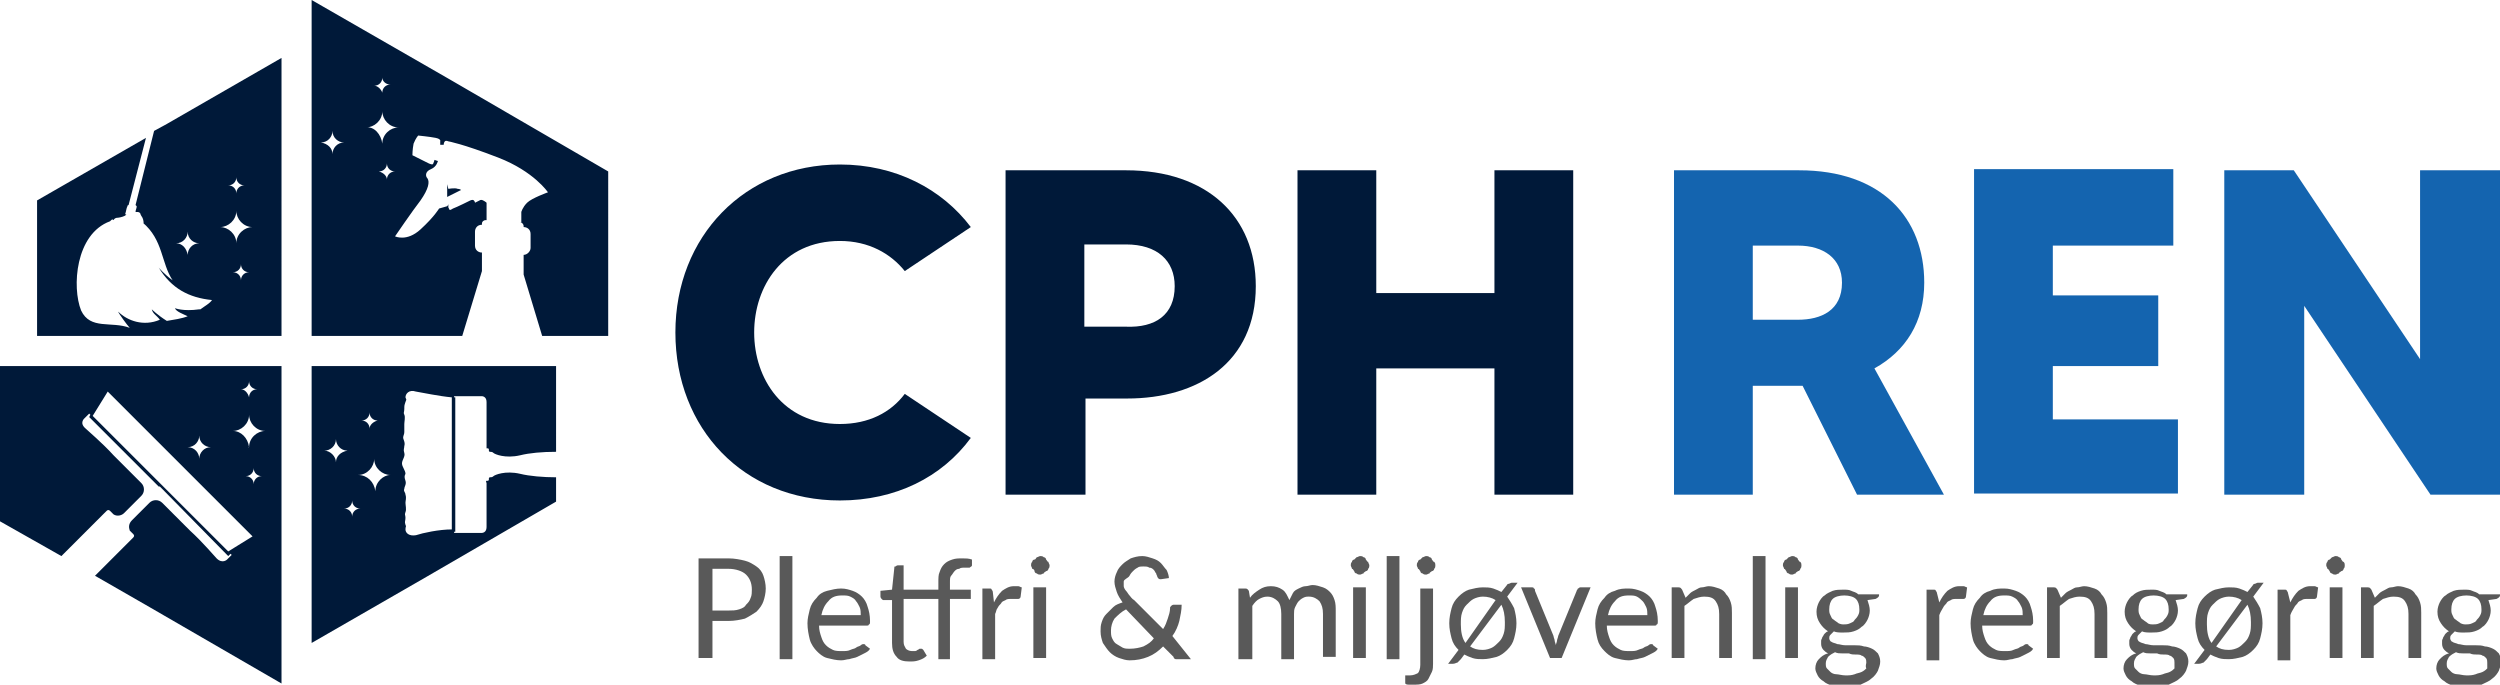<?xml version="1.0" encoding="utf-8"?>
<!-- Generator: Adobe Illustrator 27.0.0, SVG Export Plug-In . SVG Version: 6.00 Build 0)  -->
<svg version="1.1" id="Layer_1" xmlns="http://www.w3.org/2000/svg" xmlns:xlink="http://www.w3.org/1999/xlink" x="0px" y="0px"
	 viewBox="0 0 215.8 59.1" style="enable-background:new 0 0 215.8 59.1;" xml:space="preserve">
<style type="text/css">
	.st0{fill:#1464AF;}
	.st1{fill:#001939;}
	.st2{fill:#595959;}
	.st3{fill-rule:evenodd;clip-rule:evenodd;fill:#001939;}
</style>
<g>
	<path class="st0" d="M160.3,42.7l-4.7-9.4c-0.1,0-0.2,0-0.4,0h-3.9v9.4h-6.8v-28h10.8c7.1,0,10.8,4.1,10.8,9.7
		c0,3.4-1.6,5.9-4.3,7.4l6,10.9H160.3z M151.3,27.6h3.9c2,0,3.8-0.8,3.8-3.2c0-2.1-1.6-3.2-3.8-3.2h-3.9V27.6z"/>
	<path class="st0" d="M188,36.2v6.4h-17.6v-28h17.2v6.6h-10.4v4.3h9.1v6.1h-9.1v4.6H188z"/>
	<path class="st0" d="M215.8,14.7v28h-6l-10.9-16.3v16.3H192v-28h6L208.9,31V14.7H215.8z"/>
</g>
<g>
	<g>
		<path class="st1" d="M78.1,34l5.7,3.8c-2.5,3.4-6.5,5.4-11.3,5.4c-8.3,0-14.2-6.2-14.2-14.5s6-14.5,14.2-14.5
			c4.8,0,8.8,2.1,11.3,5.4l-5.7,3.8c-1.2-1.5-3.1-2.6-5.6-2.6c-4.9,0-7.4,3.9-7.4,7.9s2.5,7.9,7.4,7.9C75,36.6,76.9,35.6,78.1,34z"
			/>
	</g>
	<g>
		<path class="st1" d="M108.4,24.7c0,6.6-5,9.7-11.1,9.7h-3.6v8.3h-6.9v-28h10.4C104.2,14.7,108.4,18.7,108.4,24.7z M101.4,24.7
			c0-2.2-1.5-3.6-4.2-3.6h-3.6v7.1h3.6C99.7,28.3,101.4,27.2,101.4,24.7z"/>
	</g>
	<g>
		<path class="st1" d="M135.8,14.7v28H129V31.8h-10.2v10.9H112v-28h6.8v10.6H129V14.7H135.8z"/>
	</g>
</g>
<g>
	<path class="st2" d="M62.9,48.2c0.5,0,1,0.1,1.4,0.2c0.4,0.1,0.7,0.3,1,0.5c0.3,0.2,0.5,0.5,0.6,0.8c0.1,0.3,0.2,0.7,0.2,1.1
		c0,0.4-0.1,0.8-0.2,1.1c-0.1,0.3-0.3,0.6-0.6,0.9c-0.3,0.2-0.6,0.4-1,0.6c-0.4,0.1-0.9,0.2-1.4,0.2h-1.4v3.2h-1.2v-8.6H62.9z
		 M62.9,52.7c0.3,0,0.6,0,0.9-0.1c0.3-0.1,0.5-0.2,0.6-0.4c0.2-0.2,0.3-0.3,0.4-0.6c0.1-0.2,0.1-0.5,0.1-0.7c0-0.6-0.2-1-0.5-1.3
		s-0.9-0.5-1.5-0.5h-1.4v3.6H62.9z"/>
	<path class="st2" d="M68.4,48v8.9h-1.1V48H68.4z"/>
	<path class="st2" d="M75.1,56c-0.1,0.2-0.3,0.3-0.5,0.4c-0.2,0.1-0.4,0.2-0.6,0.3c-0.2,0.1-0.4,0.1-0.7,0.2c-0.2,0-0.4,0.1-0.7,0.1
		c-0.4,0-0.8-0.1-1.2-0.2c-0.4-0.1-0.7-0.4-0.9-0.6s-0.5-0.6-0.6-1c-0.1-0.4-0.2-0.9-0.2-1.4c0-0.4,0.1-0.8,0.2-1.2
		c0.1-0.4,0.3-0.7,0.6-1c0.2-0.3,0.5-0.5,0.9-0.6s0.8-0.2,1.2-0.2c0.4,0,0.7,0.1,1,0.2c0.3,0.1,0.6,0.3,0.8,0.5
		c0.2,0.2,0.4,0.5,0.5,0.9c0.1,0.3,0.2,0.7,0.2,1.2c0,0.2,0,0.3-0.1,0.3c0,0.1-0.1,0.1-0.2,0.1h-4.1c0,0.4,0.1,0.7,0.2,1
		c0.1,0.3,0.2,0.5,0.4,0.7c0.2,0.2,0.4,0.3,0.6,0.4c0.2,0.1,0.5,0.1,0.8,0.1c0.3,0,0.5,0,0.7-0.1c0.2-0.1,0.4-0.1,0.5-0.2
		c0.1-0.1,0.3-0.1,0.4-0.2c0.1-0.1,0.2-0.1,0.2-0.1c0.1,0,0.2,0,0.2,0.1L75.1,56z M74.3,53.1c0-0.2,0-0.5-0.1-0.7
		c-0.1-0.2-0.2-0.4-0.3-0.5c-0.1-0.2-0.3-0.3-0.5-0.4c-0.2-0.1-0.4-0.1-0.7-0.1c-0.5,0-0.9,0.1-1.2,0.5c-0.3,0.3-0.5,0.7-0.6,1.2
		H74.3z"/>
	<path class="st2" d="M81,56.9v-5.2h-3v3.7c0,0.3,0.1,0.4,0.2,0.6c0.1,0.1,0.3,0.2,0.5,0.2c0.1,0,0.2,0,0.3,0c0.1,0,0.2-0.1,0.2-0.1
		c0.1,0,0.1-0.1,0.2-0.1c0,0,0.1,0,0.1,0c0.1,0,0.1,0,0.2,0.1l0.3,0.5c-0.2,0.2-0.4,0.3-0.7,0.4c-0.3,0.1-0.5,0.1-0.8,0.1
		c-0.5,0-0.9-0.1-1.1-0.4c-0.3-0.3-0.4-0.7-0.4-1.2v-3.7h-0.7c-0.1,0-0.1,0-0.2-0.1c0,0-0.1-0.1-0.1-0.2V51l1-0.1l0.2-1.9
		c0-0.1,0-0.1,0.1-0.1c0,0,0.1-0.1,0.2-0.1h0.5v2.1h3v-0.6c0-0.4,0-0.7,0.1-0.9c0.1-0.3,0.2-0.5,0.4-0.7c0.2-0.2,0.4-0.3,0.7-0.4
		c0.3-0.1,0.5-0.1,0.9-0.1c0.3,0,0.5,0,0.8,0.1l0,0.5c0,0.1-0.1,0.1-0.2,0.2c-0.1,0-0.2,0-0.4,0c-0.2,0-0.4,0-0.5,0.1
		c-0.2,0-0.3,0.1-0.4,0.2c-0.1,0.1-0.2,0.3-0.3,0.4S82,50,82,50.3v0.6h1.8v0.8H82v5.2H81z"/>
	<path class="st2" d="M85.8,52c0.2-0.4,0.4-0.7,0.7-1c0.3-0.2,0.6-0.4,1-0.4c0.1,0,0.3,0,0.4,0c0.1,0,0.2,0.1,0.3,0.1l-0.1,0.8
		c0,0.1-0.1,0.2-0.2,0.2c-0.1,0-0.1,0-0.2,0c-0.1,0-0.2,0-0.4,0c-0.2,0-0.4,0-0.5,0.1c-0.2,0.1-0.3,0.1-0.4,0.3
		c-0.1,0.1-0.2,0.2-0.3,0.4C86,52.6,86,52.8,85.9,53v3.9h-1.1v-6.1h0.6c0.1,0,0.2,0,0.2,0.1c0,0,0.1,0.1,0.1,0.2L85.8,52z"/>
	<path class="st2" d="M90.6,48.8c0,0.1,0,0.2-0.1,0.3c0,0.1-0.1,0.2-0.2,0.2c-0.1,0.1-0.2,0.1-0.2,0.2c-0.1,0-0.2,0.1-0.3,0.1
		c-0.1,0-0.2,0-0.3-0.1c-0.1,0-0.2-0.1-0.2-0.2s-0.1-0.2-0.2-0.2c0-0.1-0.1-0.2-0.1-0.3c0-0.1,0-0.2,0.1-0.3c0-0.1,0.1-0.2,0.2-0.2
		s0.1-0.1,0.2-0.2c0.1,0,0.2-0.1,0.3-0.1c0.1,0,0.2,0,0.3,0.1c0.1,0,0.2,0.1,0.2,0.2c0.1,0.1,0.1,0.2,0.2,0.2
		C90.5,48.6,90.6,48.7,90.6,48.8z M90.3,50.7v6.1h-1.1v-6.1H90.3z"/>
	<path class="st2" d="M102.8,56.9h-1c-0.1,0-0.2,0-0.3,0c-0.1,0-0.2-0.1-0.2-0.2l-0.9-0.9c-0.4,0.4-0.8,0.7-1.3,0.9
		c-0.5,0.2-1,0.3-1.6,0.3c-0.3,0-0.6-0.1-0.9-0.2c-0.3-0.1-0.6-0.3-0.8-0.5c-0.2-0.2-0.4-0.5-0.6-0.8c-0.1-0.3-0.2-0.6-0.2-1
		c0-0.3,0-0.5,0.1-0.8c0.1-0.3,0.2-0.5,0.4-0.7c0.2-0.2,0.4-0.4,0.6-0.6c0.2-0.2,0.5-0.3,0.8-0.4c-0.2-0.3-0.4-0.6-0.5-0.9
		c-0.1-0.3-0.2-0.6-0.2-0.9c0-0.3,0.1-0.6,0.2-0.8c0.1-0.3,0.3-0.5,0.5-0.7c0.2-0.2,0.4-0.3,0.7-0.5c0.3-0.1,0.6-0.2,1-0.2
		c0.3,0,0.6,0.1,0.9,0.2c0.3,0.1,0.5,0.2,0.7,0.4c0.2,0.2,0.3,0.4,0.5,0.6c0.1,0.2,0.2,0.5,0.2,0.7l-0.7,0.1c-0.1,0-0.2,0-0.3-0.2
		c0-0.1-0.1-0.2-0.1-0.3c-0.1-0.1-0.1-0.2-0.2-0.3c-0.1-0.1-0.2-0.2-0.4-0.2c-0.1-0.1-0.3-0.1-0.5-0.1c-0.2,0-0.4,0-0.5,0.1
		c-0.2,0.1-0.3,0.2-0.4,0.3c-0.1,0.1-0.2,0.2-0.3,0.4S97,50,97,50.2c0,0.1,0,0.3,0,0.4c0,0.1,0.1,0.3,0.2,0.4
		c0.1,0.1,0.2,0.3,0.3,0.4c0.1,0.1,0.2,0.3,0.4,0.4l2.5,2.5c0.2-0.3,0.3-0.6,0.4-0.9c0.1-0.3,0.2-0.6,0.2-0.9c0-0.1,0-0.1,0.1-0.2
		c0,0,0.1-0.1,0.2-0.1h0.7c0,0.5-0.1,0.9-0.2,1.4c-0.1,0.4-0.3,0.9-0.6,1.3L102.8,56.9z M97.2,52.6c-0.4,0.2-0.7,0.5-1,0.8
		c-0.2,0.3-0.3,0.7-0.3,1c0,0.3,0,0.5,0.1,0.7c0.1,0.2,0.2,0.4,0.4,0.5c0.2,0.1,0.3,0.2,0.5,0.3c0.2,0.1,0.4,0.1,0.6,0.1
		c0.5,0,0.9-0.1,1.2-0.2c0.4-0.2,0.7-0.4,0.9-0.7L97.2,52.6z"/>
	<path class="st2" d="M106.9,56.9v-6.1h0.6c0.2,0,0.2,0.1,0.3,0.2l0.1,0.6c0.2-0.3,0.5-0.5,0.8-0.7c0.3-0.2,0.6-0.3,1-0.3
		c0.4,0,0.7,0.1,1,0.3c0.3,0.2,0.4,0.5,0.6,0.9c0.1-0.2,0.2-0.4,0.3-0.6c0.1-0.2,0.3-0.3,0.5-0.4c0.2-0.1,0.4-0.2,0.6-0.2
		c0.2,0,0.4-0.1,0.6-0.1c0.3,0,0.6,0.1,0.9,0.2c0.3,0.1,0.5,0.3,0.6,0.4c0.2,0.2,0.3,0.4,0.4,0.7c0.1,0.3,0.1,0.6,0.1,1v3.9h-1.1V53
		c0-0.5-0.1-0.8-0.3-1.1c-0.2-0.2-0.5-0.4-0.9-0.4c-0.2,0-0.3,0-0.5,0.1c-0.2,0.1-0.3,0.2-0.4,0.3c-0.1,0.1-0.2,0.3-0.3,0.5
		c-0.1,0.2-0.1,0.4-0.1,0.6v3.9h-1.1V53c0-0.5-0.1-0.9-0.3-1.1c-0.2-0.2-0.5-0.4-0.9-0.4c-0.3,0-0.5,0.1-0.7,0.2
		c-0.2,0.1-0.4,0.3-0.6,0.6v4.6H106.9z"/>
	<path class="st2" d="M118.2,48.8c0,0.1,0,0.2-0.1,0.3c0,0.1-0.1,0.2-0.2,0.2c-0.1,0.1-0.2,0.1-0.2,0.2c-0.1,0-0.2,0.1-0.3,0.1
		c-0.1,0-0.2,0-0.3-0.1c-0.1,0-0.2-0.1-0.2-0.2c-0.1-0.1-0.1-0.2-0.2-0.2c0-0.1-0.1-0.2-0.1-0.3c0-0.1,0-0.2,0.1-0.3
		c0-0.1,0.1-0.2,0.2-0.2c0.1-0.1,0.1-0.1,0.2-0.2c0.1,0,0.2-0.1,0.3-0.1c0.1,0,0.2,0,0.3,0.1c0.1,0,0.2,0.1,0.2,0.2
		c0.1,0.1,0.1,0.2,0.2,0.2C118.1,48.6,118.2,48.7,118.2,48.8z M117.9,50.7v6.1h-1.1v-6.1H117.9z"/>
	<path class="st2" d="M120.8,48v8.9h-1.1V48H120.8z"/>
	<path class="st2" d="M123.7,50.7v6.6c0,0.2,0,0.5-0.1,0.7c-0.1,0.2-0.2,0.4-0.3,0.6c-0.1,0.2-0.3,0.3-0.5,0.4s-0.5,0.1-0.8,0.1
		c-0.1,0-0.2,0-0.4,0c-0.1,0-0.2,0-0.3-0.1l0-0.6c0,0,0-0.1,0-0.1c0,0,0,0,0.1,0c0,0,0.1,0,0.1,0c0,0,0.1,0,0.2,0
		c0.3,0,0.5-0.1,0.7-0.2c0.1-0.1,0.2-0.4,0.2-0.7v-6.6H123.7z M123.9,48.8c0,0.1,0,0.2-0.1,0.3c0,0.1-0.1,0.2-0.2,0.2
		c-0.1,0.1-0.2,0.1-0.2,0.2c-0.1,0-0.2,0.1-0.3,0.1s-0.2,0-0.3-0.1c-0.1,0-0.2-0.1-0.2-0.2c-0.1-0.1-0.1-0.2-0.2-0.2
		c0-0.1-0.1-0.2-0.1-0.3c0-0.1,0-0.2,0.1-0.3c0-0.1,0.1-0.2,0.2-0.2c0.1-0.1,0.1-0.1,0.2-0.2c0.1,0,0.2-0.1,0.3-0.1s0.2,0,0.3,0.1
		c0.1,0,0.2,0.1,0.2,0.2c0.1,0.1,0.1,0.2,0.2,0.2C123.9,48.6,123.9,48.7,123.9,48.8z"/>
	<path class="st2" d="M130.1,51.5c0.2,0.3,0.4,0.6,0.6,1c0.1,0.4,0.2,0.8,0.2,1.3c0,0.5-0.1,0.9-0.2,1.3c-0.1,0.4-0.3,0.7-0.6,1
		c-0.3,0.3-0.6,0.5-0.9,0.6c-0.4,0.1-0.8,0.2-1.2,0.2c-0.3,0-0.6,0-0.9-0.1c-0.3-0.1-0.5-0.2-0.7-0.3l-0.3,0.4
		c-0.1,0.1-0.2,0.2-0.3,0.3c-0.1,0-0.2,0.1-0.4,0.1H125l0.9-1.2c-0.3-0.3-0.5-0.6-0.6-1c-0.1-0.4-0.2-0.8-0.2-1.3
		c0-0.5,0.1-0.9,0.2-1.3c0.1-0.4,0.3-0.7,0.6-1s0.6-0.5,0.9-0.6c0.4-0.1,0.8-0.2,1.2-0.2c0.3,0,0.6,0,0.9,0.1
		c0.3,0.1,0.5,0.2,0.7,0.3l0.4-0.5c0.1-0.1,0.1-0.2,0.2-0.2c0.1,0,0.2-0.1,0.3-0.1h0.5L130.1,51.5z M129.1,51.8
		c-0.3-0.2-0.7-0.3-1.1-0.3c-0.3,0-0.6,0.1-0.8,0.2c-0.2,0.1-0.4,0.3-0.6,0.5c-0.2,0.2-0.3,0.4-0.4,0.7c-0.1,0.3-0.1,0.6-0.1,1
		c0,0.6,0.1,1.2,0.4,1.6L129.1,51.8z M126.9,55.8c0.3,0.2,0.6,0.3,1.1,0.3c0.3,0,0.6-0.1,0.8-0.2c0.2-0.1,0.4-0.3,0.6-0.5
		c0.2-0.2,0.3-0.4,0.4-0.7c0.1-0.3,0.1-0.6,0.1-1c0-0.6-0.1-1.1-0.3-1.5L126.9,55.8z"/>
	<path class="st2" d="M137.3,50.7l-2.5,6.1h-1l-2.5-6.1h0.9c0.1,0,0.2,0,0.2,0.1c0.1,0,0.1,0.1,0.1,0.2l1.6,3.9
		c0,0.1,0.1,0.3,0.1,0.4c0,0.1,0.1,0.3,0.1,0.4c0-0.1,0.1-0.3,0.1-0.4c0-0.1,0.1-0.3,0.1-0.4l1.6-3.9c0-0.1,0.1-0.1,0.1-0.2
		c0.1,0,0.1-0.1,0.2-0.1H137.3z"/>
	<path class="st2" d="M143.1,56c-0.1,0.2-0.3,0.3-0.5,0.4c-0.2,0.1-0.4,0.2-0.6,0.3c-0.2,0.1-0.4,0.1-0.7,0.2
		c-0.2,0-0.4,0.1-0.7,0.1c-0.4,0-0.8-0.1-1.2-0.2c-0.4-0.1-0.7-0.4-0.9-0.6c-0.3-0.3-0.5-0.6-0.6-1c-0.1-0.4-0.2-0.9-0.2-1.4
		c0-0.4,0.1-0.8,0.2-1.2c0.1-0.4,0.3-0.7,0.6-1c0.2-0.3,0.5-0.5,0.9-0.6c0.4-0.2,0.8-0.2,1.2-0.2c0.4,0,0.7,0.1,1,0.2
		s0.6,0.3,0.8,0.5c0.2,0.2,0.4,0.5,0.5,0.9c0.1,0.3,0.2,0.7,0.2,1.2c0,0.2,0,0.3-0.1,0.3c0,0.1-0.1,0.1-0.2,0.1h-4.1
		c0,0.4,0.1,0.7,0.2,1c0.1,0.3,0.2,0.5,0.4,0.7c0.2,0.2,0.4,0.3,0.6,0.4c0.2,0.1,0.5,0.1,0.8,0.1c0.3,0,0.5,0,0.7-0.1
		c0.2-0.1,0.4-0.1,0.5-0.2c0.1-0.1,0.3-0.1,0.4-0.2c0.1-0.1,0.2-0.1,0.2-0.1c0.1,0,0.2,0,0.2,0.1L143.1,56z M142.2,53.1
		c0-0.2,0-0.5-0.1-0.7c-0.1-0.2-0.2-0.4-0.3-0.5s-0.3-0.3-0.5-0.4c-0.2-0.1-0.4-0.1-0.7-0.1c-0.5,0-0.9,0.1-1.2,0.5
		c-0.3,0.3-0.5,0.7-0.6,1.2H142.2z"/>
	<path class="st2" d="M145.5,51.6c0.1-0.1,0.3-0.3,0.4-0.4s0.3-0.2,0.5-0.3c0.2-0.1,0.3-0.2,0.5-0.2c0.2,0,0.4-0.1,0.6-0.1
		c0.3,0,0.6,0.1,0.9,0.2c0.3,0.1,0.5,0.3,0.6,0.5c0.2,0.2,0.3,0.4,0.4,0.7c0.1,0.3,0.1,0.6,0.1,0.9v3.9h-1.1V53
		c0-0.5-0.1-0.8-0.3-1.1c-0.2-0.3-0.5-0.4-1-0.4c-0.3,0-0.6,0.1-0.9,0.2c-0.3,0.2-0.5,0.4-0.8,0.6v4.5h-1.1v-6.1h0.6
		c0.2,0,0.2,0.1,0.3,0.2L145.5,51.6z"/>
	<path class="st2" d="M152.4,48v8.9h-1.1V48H152.4z"/>
	<path class="st2" d="M155.5,48.8c0,0.1,0,0.2-0.1,0.3c0,0.1-0.1,0.2-0.2,0.2c-0.1,0.1-0.2,0.1-0.2,0.2c-0.1,0-0.2,0.1-0.3,0.1
		s-0.2,0-0.3-0.1c-0.1,0-0.2-0.1-0.2-0.2c-0.1-0.1-0.1-0.2-0.2-0.2c0-0.1-0.1-0.2-0.1-0.3c0-0.1,0-0.2,0.1-0.3
		c0-0.1,0.1-0.2,0.2-0.2c0.1-0.1,0.1-0.1,0.2-0.2c0.1,0,0.2-0.1,0.3-0.1s0.2,0,0.3,0.1c0.1,0,0.2,0.1,0.2,0.2
		c0.1,0.1,0.1,0.2,0.2,0.2C155.5,48.6,155.5,48.7,155.5,48.8z M155.2,50.7v6.1h-1.1v-6.1H155.2z"/>
	<path class="st2" d="M162.2,51v0.4c0,0.1-0.1,0.2-0.3,0.3l-0.7,0.1c0.1,0.3,0.2,0.6,0.2,0.9c0,0.3-0.1,0.6-0.2,0.8
		c-0.1,0.2-0.3,0.5-0.5,0.6c-0.2,0.2-0.4,0.3-0.7,0.4c-0.3,0.1-0.6,0.1-0.9,0.1c-0.3,0-0.6,0-0.8-0.1c-0.1,0.1-0.2,0.2-0.3,0.3
		c-0.1,0.1-0.1,0.2-0.1,0.3c0,0.1,0.1,0.3,0.2,0.3c0.1,0.1,0.3,0.1,0.5,0.2c0.2,0,0.4,0.1,0.7,0.1s0.5,0,0.8,0c0.3,0,0.5,0,0.8,0.1
		c0.2,0,0.5,0.1,0.7,0.2c0.2,0.1,0.3,0.2,0.5,0.4c0.1,0.2,0.2,0.4,0.2,0.7c0,0.3-0.1,0.5-0.2,0.8c-0.1,0.2-0.3,0.5-0.6,0.7
		c-0.2,0.2-0.5,0.3-0.9,0.5c-0.4,0.1-0.8,0.2-1.2,0.2c-0.4,0-0.8,0-1.2-0.1c-0.3-0.1-0.6-0.2-0.8-0.4c-0.2-0.1-0.4-0.3-0.5-0.5
		c-0.1-0.2-0.2-0.4-0.2-0.6c0-0.3,0.1-0.6,0.3-0.8c0.2-0.2,0.4-0.4,0.8-0.5c-0.2-0.1-0.3-0.2-0.4-0.3c-0.1-0.1-0.2-0.3-0.2-0.5
		c0-0.1,0-0.2,0-0.3c0-0.1,0.1-0.2,0.1-0.3c0.1-0.1,0.1-0.2,0.2-0.3c0.1-0.1,0.2-0.2,0.3-0.2c-0.3-0.2-0.5-0.4-0.7-0.7
		c-0.2-0.3-0.3-0.6-0.3-1c0-0.3,0.1-0.6,0.2-0.8c0.1-0.2,0.3-0.5,0.5-0.6c0.2-0.2,0.5-0.3,0.7-0.4c0.3-0.1,0.6-0.1,0.9-0.1
		c0.3,0,0.5,0,0.7,0.1c0.2,0.1,0.4,0.1,0.6,0.3H162.2z M161.1,57.2c0-0.1,0-0.3-0.1-0.4c-0.1-0.1-0.2-0.2-0.3-0.2
		c-0.1-0.1-0.3-0.1-0.5-0.1c-0.2,0-0.4,0-0.6-0.1c-0.2,0-0.4,0-0.6,0c-0.2,0-0.4,0-0.6-0.1c-0.2,0.1-0.4,0.2-0.6,0.4
		c-0.1,0.2-0.2,0.3-0.2,0.6c0,0.1,0,0.3,0.1,0.4c0.1,0.1,0.2,0.2,0.3,0.3c0.1,0.1,0.3,0.2,0.5,0.2c0.2,0,0.5,0.1,0.8,0.1
		c0.3,0,0.5,0,0.8-0.1c0.2-0.1,0.4-0.1,0.6-0.2c0.2-0.1,0.3-0.2,0.4-0.3C161,57.5,161.1,57.3,161.1,57.2z M159.1,53.9
		c0.2,0,0.4,0,0.6-0.1c0.2-0.1,0.3-0.1,0.4-0.3c0.1-0.1,0.2-0.2,0.3-0.4c0.1-0.2,0.1-0.3,0.1-0.5c0-0.4-0.1-0.7-0.3-0.9
		c-0.2-0.2-0.6-0.3-1-0.3c-0.4,0-0.8,0.1-1,0.3c-0.2,0.2-0.3,0.5-0.3,0.9c0,0.2,0,0.3,0.1,0.5s0.1,0.3,0.3,0.4
		c0.1,0.1,0.3,0.2,0.4,0.3C158.7,53.8,158.9,53.9,159.1,53.9z"/>
	<path class="st2" d="M167.4,52c0.2-0.4,0.4-0.7,0.7-1c0.3-0.2,0.6-0.4,1-0.4c0.1,0,0.3,0,0.4,0c0.1,0,0.2,0.1,0.3,0.1l-0.1,0.8
		c0,0.1-0.1,0.2-0.2,0.2c-0.1,0-0.1,0-0.2,0c-0.1,0-0.2,0-0.4,0c-0.2,0-0.4,0-0.5,0.1c-0.2,0.1-0.3,0.1-0.4,0.3
		c-0.1,0.1-0.2,0.2-0.3,0.4c-0.1,0.2-0.2,0.3-0.3,0.6v3.9h-1.1v-6.1h0.6c0.1,0,0.2,0,0.2,0.1c0,0,0.1,0.1,0.1,0.2L167.4,52z"/>
	<path class="st2" d="M175.5,56c-0.1,0.2-0.3,0.3-0.5,0.4c-0.2,0.1-0.4,0.2-0.6,0.3c-0.2,0.1-0.4,0.1-0.7,0.2
		c-0.2,0-0.4,0.1-0.7,0.1c-0.4,0-0.8-0.1-1.2-0.2c-0.4-0.1-0.7-0.4-0.9-0.6s-0.5-0.6-0.6-1c-0.1-0.4-0.2-0.9-0.2-1.4
		c0-0.4,0.1-0.8,0.2-1.2c0.1-0.4,0.3-0.7,0.6-1c0.2-0.3,0.5-0.5,0.9-0.6c0.4-0.2,0.8-0.2,1.2-0.2c0.4,0,0.7,0.1,1,0.2
		s0.6,0.3,0.8,0.5c0.2,0.2,0.4,0.5,0.5,0.9c0.1,0.3,0.2,0.7,0.2,1.2c0,0.2,0,0.3-0.1,0.3c0,0.1-0.1,0.1-0.2,0.1h-4.1
		c0,0.4,0.1,0.7,0.2,1c0.1,0.3,0.2,0.5,0.4,0.7c0.2,0.2,0.4,0.3,0.6,0.4c0.2,0.1,0.5,0.1,0.8,0.1c0.3,0,0.5,0,0.7-0.1
		c0.2-0.1,0.4-0.1,0.5-0.2c0.1-0.1,0.3-0.1,0.4-0.2c0.1-0.1,0.2-0.1,0.2-0.1c0.1,0,0.2,0,0.2,0.1L175.5,56z M174.6,53.1
		c0-0.2,0-0.5-0.1-0.7c-0.1-0.2-0.2-0.4-0.3-0.5c-0.1-0.2-0.3-0.3-0.5-0.4c-0.2-0.1-0.4-0.1-0.7-0.1c-0.5,0-0.9,0.1-1.2,0.5
		c-0.3,0.3-0.5,0.7-0.6,1.2H174.6z"/>
	<path class="st2" d="M177.9,51.6c0.1-0.1,0.3-0.3,0.4-0.4c0.1-0.1,0.3-0.2,0.5-0.3c0.2-0.1,0.3-0.2,0.5-0.2c0.2,0,0.4-0.1,0.6-0.1
		c0.3,0,0.6,0.1,0.9,0.2c0.3,0.1,0.5,0.3,0.6,0.5c0.2,0.2,0.3,0.4,0.4,0.7c0.1,0.3,0.1,0.6,0.1,0.9v3.9h-1.1V53
		c0-0.5-0.1-0.8-0.3-1.1c-0.2-0.3-0.5-0.4-1-0.4c-0.3,0-0.6,0.1-0.9,0.2c-0.3,0.2-0.5,0.4-0.8,0.6v4.5h-1.1v-6.1h0.6
		c0.2,0,0.2,0.1,0.3,0.2L177.9,51.6z"/>
	<path class="st2" d="M188.8,51v0.4c0,0.1-0.1,0.2-0.3,0.3l-0.7,0.1c0.1,0.3,0.2,0.6,0.2,0.9c0,0.3-0.1,0.6-0.2,0.8
		s-0.3,0.5-0.5,0.6c-0.2,0.2-0.4,0.3-0.7,0.4c-0.3,0.1-0.6,0.1-0.9,0.1c-0.3,0-0.6,0-0.8-0.1c-0.1,0.1-0.2,0.2-0.3,0.3
		c-0.1,0.1-0.1,0.2-0.1,0.3c0,0.1,0.1,0.3,0.2,0.3c0.1,0.1,0.3,0.1,0.5,0.2c0.2,0,0.4,0.1,0.7,0.1c0.2,0,0.5,0,0.8,0
		c0.3,0,0.5,0,0.8,0.1c0.2,0,0.5,0.1,0.7,0.2c0.2,0.1,0.3,0.2,0.5,0.4c0.1,0.2,0.2,0.4,0.2,0.7c0,0.3-0.1,0.5-0.2,0.8
		c-0.1,0.2-0.3,0.5-0.6,0.7c-0.2,0.2-0.5,0.3-0.9,0.5c-0.4,0.1-0.8,0.2-1.2,0.2c-0.4,0-0.8,0-1.2-0.1c-0.3-0.1-0.6-0.2-0.8-0.4
		c-0.2-0.1-0.4-0.3-0.5-0.5c-0.1-0.2-0.2-0.4-0.2-0.6c0-0.3,0.1-0.6,0.3-0.8c0.2-0.2,0.4-0.4,0.8-0.5c-0.2-0.1-0.3-0.2-0.4-0.3
		c-0.1-0.1-0.2-0.3-0.2-0.5c0-0.1,0-0.2,0-0.3c0-0.1,0.1-0.2,0.1-0.3c0.1-0.1,0.1-0.2,0.2-0.3c0.1-0.1,0.2-0.2,0.3-0.2
		c-0.3-0.2-0.5-0.4-0.7-0.7c-0.2-0.3-0.3-0.6-0.3-1c0-0.3,0.1-0.6,0.2-0.8c0.1-0.2,0.3-0.5,0.5-0.6c0.2-0.2,0.4-0.3,0.7-0.4
		c0.3-0.1,0.6-0.1,0.9-0.1c0.3,0,0.5,0,0.7,0.1c0.2,0.1,0.4,0.1,0.6,0.3H188.8z M187.7,57.2c0-0.1,0-0.3-0.1-0.4
		c-0.1-0.1-0.2-0.2-0.3-0.2c-0.1-0.1-0.3-0.1-0.5-0.1c-0.2,0-0.4,0-0.6-0.1c-0.2,0-0.4,0-0.6,0c-0.2,0-0.4,0-0.6-0.1
		c-0.2,0.1-0.4,0.2-0.6,0.4c-0.1,0.2-0.2,0.3-0.2,0.6c0,0.1,0,0.3,0.1,0.4c0.1,0.1,0.2,0.2,0.3,0.3c0.1,0.1,0.3,0.2,0.5,0.2
		c0.2,0,0.5,0.1,0.8,0.1c0.3,0,0.5,0,0.8-0.1c0.2-0.1,0.4-0.1,0.6-0.2c0.2-0.1,0.3-0.2,0.4-0.3C187.7,57.5,187.7,57.3,187.7,57.2z
		 M185.8,53.9c0.2,0,0.4,0,0.6-0.1c0.2-0.1,0.3-0.1,0.4-0.3c0.1-0.1,0.2-0.2,0.3-0.4s0.1-0.3,0.1-0.5c0-0.4-0.1-0.7-0.3-0.9
		c-0.2-0.2-0.6-0.3-1-0.3c-0.4,0-0.8,0.1-1,0.3c-0.2,0.2-0.3,0.5-0.3,0.9c0,0.2,0,0.3,0.1,0.5c0.1,0.2,0.1,0.3,0.3,0.4
		c0.1,0.1,0.3,0.2,0.4,0.3C185.4,53.8,185.5,53.9,185.8,53.9z"/>
	<path class="st2" d="M194.5,51.5c0.2,0.3,0.4,0.6,0.6,1c0.1,0.4,0.2,0.8,0.2,1.3c0,0.5-0.1,0.9-0.2,1.3c-0.1,0.4-0.3,0.7-0.6,1
		c-0.3,0.3-0.6,0.5-0.9,0.6c-0.4,0.1-0.8,0.2-1.2,0.2c-0.3,0-0.6,0-0.9-0.1c-0.3-0.1-0.5-0.2-0.7-0.3l-0.3,0.4
		c-0.1,0.1-0.2,0.2-0.3,0.3c-0.1,0-0.2,0.1-0.4,0.1h-0.4l0.9-1.2c-0.3-0.3-0.5-0.6-0.6-1c-0.1-0.4-0.2-0.8-0.2-1.3
		c0-0.5,0.1-0.9,0.2-1.3c0.1-0.4,0.3-0.7,0.6-1s0.6-0.5,0.9-0.6c0.4-0.1,0.8-0.2,1.2-0.2c0.3,0,0.6,0,0.9,0.1
		c0.3,0.1,0.5,0.2,0.7,0.3l0.4-0.5c0.1-0.1,0.1-0.2,0.2-0.2c0.1,0,0.2-0.1,0.3-0.1h0.5L194.5,51.5z M193.5,51.8
		c-0.3-0.2-0.7-0.3-1.1-0.3c-0.3,0-0.6,0.1-0.8,0.2c-0.2,0.1-0.4,0.3-0.6,0.5c-0.2,0.2-0.3,0.4-0.4,0.7c-0.1,0.3-0.1,0.6-0.1,1
		c0,0.6,0.1,1.2,0.4,1.6L193.5,51.8z M191.3,55.8c0.3,0.2,0.6,0.3,1.1,0.3c0.3,0,0.6-0.1,0.8-0.2c0.2-0.1,0.4-0.3,0.6-0.5
		c0.2-0.2,0.3-0.4,0.4-0.7c0.1-0.3,0.1-0.6,0.1-1c0-0.6-0.1-1.1-0.3-1.5L191.3,55.8z"/>
	<path class="st2" d="M197.7,52c0.2-0.4,0.4-0.7,0.7-1c0.3-0.2,0.6-0.4,1-0.4c0.1,0,0.3,0,0.4,0c0.1,0,0.2,0.1,0.3,0.1l-0.1,0.8
		c0,0.1-0.1,0.2-0.2,0.2c-0.1,0-0.1,0-0.2,0c-0.1,0-0.2,0-0.4,0c-0.2,0-0.4,0-0.5,0.1c-0.2,0.1-0.3,0.1-0.4,0.3
		c-0.1,0.1-0.2,0.2-0.3,0.4c-0.1,0.2-0.2,0.3-0.3,0.6v3.9h-1.1v-6.1h0.6c0.1,0,0.2,0,0.2,0.1c0,0,0.1,0.1,0.1,0.2L197.7,52z"/>
	<path class="st2" d="M202.4,48.8c0,0.1,0,0.2-0.1,0.3c0,0.1-0.1,0.2-0.2,0.2c-0.1,0.1-0.2,0.1-0.2,0.2c-0.1,0-0.2,0.1-0.3,0.1
		s-0.2,0-0.3-0.1c-0.1,0-0.2-0.1-0.2-0.2c-0.1-0.1-0.1-0.2-0.2-0.2c0-0.1-0.1-0.2-0.1-0.3c0-0.1,0-0.2,0.1-0.3
		c0-0.1,0.1-0.2,0.2-0.2c0.1-0.1,0.1-0.1,0.2-0.2c0.1,0,0.2-0.1,0.3-0.1s0.2,0,0.3,0.1c0.1,0,0.2,0.1,0.2,0.2
		c0.1,0.1,0.1,0.2,0.2,0.2C202.4,48.6,202.4,48.7,202.4,48.8z M202.2,50.7v6.1h-1.1v-6.1H202.2z"/>
	<path class="st2" d="M205,51.6c0.1-0.1,0.3-0.3,0.4-0.4c0.1-0.1,0.3-0.2,0.5-0.3c0.2-0.1,0.3-0.2,0.5-0.2c0.2,0,0.4-0.1,0.6-0.1
		c0.3,0,0.6,0.1,0.9,0.2c0.3,0.1,0.5,0.3,0.6,0.5c0.2,0.2,0.3,0.4,0.4,0.7c0.1,0.3,0.1,0.6,0.1,0.9v3.9h-1.1V53
		c0-0.5-0.1-0.8-0.3-1.1c-0.2-0.3-0.5-0.4-1-0.4c-0.3,0-0.6,0.1-0.9,0.2c-0.3,0.2-0.5,0.4-0.8,0.6v4.5h-1.1v-6.1h0.6
		c0.2,0,0.2,0.1,0.3,0.2L205,51.6z"/>
	<path class="st2" d="M215.8,51v0.4c0,0.1-0.1,0.2-0.3,0.3l-0.7,0.1c0.1,0.3,0.2,0.6,0.2,0.9c0,0.3-0.1,0.6-0.2,0.8
		c-0.1,0.2-0.3,0.5-0.5,0.6c-0.2,0.2-0.4,0.3-0.7,0.4c-0.3,0.1-0.6,0.1-0.9,0.1c-0.3,0-0.6,0-0.8-0.1c-0.1,0.1-0.2,0.2-0.3,0.3
		c-0.1,0.1-0.1,0.2-0.1,0.3c0,0.1,0.1,0.3,0.2,0.3c0.1,0.1,0.3,0.1,0.5,0.2c0.2,0,0.4,0.1,0.7,0.1s0.5,0,0.8,0c0.3,0,0.5,0,0.8,0.1
		c0.2,0,0.5,0.1,0.7,0.2c0.2,0.1,0.3,0.2,0.5,0.4c0.1,0.2,0.2,0.4,0.2,0.7c0,0.3-0.1,0.5-0.2,0.8c-0.1,0.2-0.3,0.5-0.6,0.7
		c-0.2,0.2-0.5,0.3-0.9,0.5c-0.4,0.1-0.8,0.2-1.2,0.2c-0.4,0-0.8,0-1.2-0.1c-0.3-0.1-0.6-0.2-0.8-0.4c-0.2-0.1-0.4-0.3-0.5-0.5
		c-0.1-0.2-0.2-0.4-0.2-0.6c0-0.3,0.1-0.6,0.3-0.8c0.2-0.2,0.4-0.4,0.8-0.5c-0.2-0.1-0.3-0.2-0.4-0.3c-0.1-0.1-0.2-0.3-0.2-0.5
		c0-0.1,0-0.2,0-0.3c0-0.1,0.1-0.2,0.1-0.3c0.1-0.1,0.1-0.2,0.2-0.3c0.1-0.1,0.2-0.2,0.3-0.2c-0.3-0.2-0.5-0.4-0.7-0.7
		c-0.2-0.3-0.3-0.6-0.3-1c0-0.3,0.1-0.6,0.2-0.8c0.1-0.2,0.3-0.5,0.5-0.6c0.2-0.2,0.5-0.3,0.7-0.4c0.3-0.1,0.6-0.1,0.9-0.1
		c0.3,0,0.5,0,0.7,0.1c0.2,0.1,0.4,0.1,0.6,0.3H215.8z M214.7,57.2c0-0.1,0-0.3-0.1-0.4c-0.1-0.1-0.2-0.2-0.3-0.2
		c-0.1-0.1-0.3-0.1-0.5-0.1c-0.2,0-0.4,0-0.6-0.1c-0.2,0-0.4,0-0.6,0c-0.2,0-0.4,0-0.6-0.1c-0.2,0.1-0.4,0.2-0.6,0.4
		c-0.1,0.2-0.2,0.3-0.2,0.6c0,0.1,0,0.3,0.1,0.4c0.1,0.1,0.2,0.2,0.3,0.3c0.1,0.1,0.3,0.2,0.5,0.2c0.2,0,0.5,0.1,0.8,0.1
		c0.3,0,0.5,0,0.8-0.1c0.2-0.1,0.4-0.1,0.6-0.2c0.2-0.1,0.3-0.2,0.4-0.3C214.7,57.5,214.7,57.3,214.7,57.2z M212.8,53.9
		c0.2,0,0.4,0,0.6-0.1c0.2-0.1,0.3-0.1,0.4-0.3c0.1-0.1,0.2-0.2,0.3-0.4c0.1-0.2,0.1-0.3,0.1-0.5c0-0.4-0.1-0.7-0.3-0.9
		c-0.2-0.2-0.6-0.3-1-0.3c-0.4,0-0.8,0.1-1,0.3c-0.2,0.2-0.3,0.5-0.3,0.9c0,0.2,0,0.3,0.1,0.5s0.1,0.3,0.3,0.4
		c0.1,0.1,0.3,0.2,0.4,0.3C212.4,53.8,212.6,53.9,212.8,53.9z"/>
</g>
<g>
	<path class="st3" d="M3.2,29V17.3l9.4-5.4l-1.5,5.8c0,0-0.1,0-0.1,0.1c-0.1,0.2-0.1,0.4-0.2,0.7c0,0,0.1,0,0.1,0c0,0,0,0,0,0
		s0,0.1-0.3,0.2c-0.3,0.1-0.5,0.1-0.5,0.1s-0.2,0-0.3,0.2C9.7,18.9,9.6,19,9.6,19s0.1,0,0.1-0.1c0,0,0,0,0,0s-0.1,0.1-0.2,0.2
		c-3,1.1-3.3,5.7-2.5,7.7c0.8,1.7,2.6,0.9,4.2,1.5c-0.2-0.2-1-1.3-1-1.4c0.8,0.8,2.2,1.3,3.6,0.7c-0.3-0.4-0.6-0.5-0.7-0.9
		c0,0,0.5,0.5,1.3,1c0.6-0.1,1.3-0.2,1.8-0.4c-0.4-0.2-1-0.4-1.1-0.7c0,0,0.7,0.3,2.1,0.1c0,0,0.1,0,0.1,0c0.4-0.3,0.8-0.5,1-0.8
		c-2-0.2-3.5-1-4.6-2.8c0,0,0.5,0.6,1.2,1.1c-1-1.5-0.8-3.5-2.6-5c0,0,0.1,0.1,0.1,0.1c0,0,0-0.3-0.1-0.5c-0.2-0.3-0.2-0.4-0.2-0.4
		s-0.1-0.1-0.2-0.1c-0.2,0-0.4,0-0.4,0c-0.1,0-0.1-0.1-0.1-0.1s0,0.1,0.1,0.1c0.1,0,0.2,0,0.2,0c0-0.2,0.1-0.3,0.1-0.5
		c0,0,0,0-0.1-0.1l1.6-6.4l1.1-0.6l9.9-5.7V29H3.2L3.2,29z M16.2,22c0-0.5,0.4-1,1-1c0,0,0,0,0,0v0c0,0,0,0,0,0c-0.5,0-1-0.4-1-1
		c0,0,0,0,0,0h0c0,0,0,0,0,0c0,0.5-0.4,1-1,1c0,0,0,0,0,0v0c0,0,0,0,0,0C15.7,21,16.1,21.4,16.2,22C16.1,22,16.1,22,16.2,22L16.2,22
		C16.2,22,16.2,22,16.2,22L16.2,22z M20.4,16.7c0-0.4,0.3-0.7,0.7-0.7c0,0,0,0,0,0v0c0,0,0,0,0,0c-0.4,0-0.7-0.3-0.7-0.7
		c0,0,0,0,0,0h0c0,0,0,0,0,0c0,0.4-0.3,0.7-0.7,0.7c0,0,0,0,0,0v0c0,0,0,0,0,0C20.1,16,20.4,16.3,20.4,16.7
		C20.4,16.7,20.4,16.7,20.4,16.7L20.4,16.7C20.4,16.7,20.4,16.7,20.4,16.7L20.4,16.7z M20.8,24.2c0-0.4,0.3-0.7,0.7-0.7c0,0,0,0,0,0
		v0c0,0,0,0,0,0c-0.4,0-0.7-0.3-0.7-0.7c0,0,0,0,0,0h0c0,0,0,0,0,0c0,0.4-0.3,0.7-0.7,0.7c0,0,0,0,0,0v0c0,0,0,0,0,0
		C20.5,23.5,20.8,23.8,20.8,24.2C20.8,24.2,20.8,24.2,20.8,24.2L20.8,24.2C20.8,24.2,20.8,24.2,20.8,24.2L20.8,24.2z M20.4,21
		c0-0.8,0.7-1.4,1.4-1.4c0,0,0,0,0,0v0c0,0,0,0,0,0c-0.8,0-1.4-0.7-1.4-1.4c0,0,0,0,0,0h0c0,0,0,0,0,0c0,0.8-0.7,1.4-1.4,1.4
		c0,0,0,0,0,0v0c0,0,0,0,0,0C19.7,19.6,20.4,20.2,20.4,21C20.4,21,20.4,21,20.4,21L20.4,21C20.4,21,20.4,21,20.4,21z"/>
	<path class="st3" d="M24.3,59l-11.4-6.6l-4.7-2.7l3.3-3.3c0.1-0.1,0.1-0.2,0-0.3L11.4,46l-0.2-0.2l0,0c-0.1-0.3-0.1-0.6,0.2-0.9
		l1.5-1.5c0.3-0.3,0.8-0.3,1.1,0l2.4,2.4c0,0,0,0,0,0c1.1,1,2.1,2.2,2.3,2.4c0.5,0.5,0.9,0.1,0.9,0.1l0.4-0.4l-0.1-0.1L19.7,48
		L14,42.2L13.8,42L13.7,42l-0.1-0.1l-0.2-0.2L7.7,36l0.1-0.2l-0.1-0.1l-0.4,0.4c0,0-0.5,0.4,0.1,0.9c0.2,0.2,1.4,1.2,2.4,2.3
		c0,0,0,0,0,0l2.4,2.4c0.3,0.3,0.3,0.8,0,1.1l-1.5,1.5c-0.2,0.2-0.6,0.3-0.9,0.1l0,0l-0.2-0.2l-0.1-0.1c-0.1-0.1-0.2-0.1-0.3,0
		l-3.9,3.9L0,45V31.6h24.3V59L24.3,59z M17.2,39.6c0-0.5,0.4-1,1-1c0,0,0,0,0,0v0c0,0,0,0,0,0c-0.5,0-1-0.4-1-1c0,0,0,0,0,0h0
		c0,0,0,0,0,0c0,0.5-0.4,1-1,1c0,0,0,0,0,0v0c0,0,0,0,0,0C16.8,38.6,17.2,39.1,17.2,39.6C17.2,39.6,17.2,39.6,17.2,39.6L17.2,39.6
		C17.2,39.6,17.2,39.6,17.2,39.6L17.2,39.6z M21.5,34.3c0-0.4,0.3-0.7,0.7-0.7c0,0,0,0,0,0v0c0,0,0,0,0,0c-0.4,0-0.7-0.3-0.7-0.7
		c0,0,0,0,0,0h0c0,0,0,0,0,0c0,0.4-0.3,0.7-0.7,0.7c0,0,0,0,0,0v0c0,0,0,0,0,0C21.1,33.6,21.4,33.9,21.5,34.3
		C21.5,34.3,21.5,34.3,21.5,34.3L21.5,34.3C21.5,34.3,21.5,34.3,21.5,34.3L21.5,34.3z M21.9,41.8c0-0.4,0.3-0.7,0.7-0.7c0,0,0,0,0,0
		v0c0,0,0,0,0,0c-0.4,0-0.7-0.3-0.7-0.7c0,0,0,0,0,0h0c0,0,0,0,0,0c0,0.4-0.3,0.7-0.7,0.7c0,0,0,0,0,0v0c0,0,0,0,0,0
		C21.6,41.1,21.9,41.4,21.9,41.8C21.9,41.8,21.9,41.8,21.9,41.8L21.9,41.8C21.9,41.8,21.9,41.8,21.9,41.8L21.9,41.8z M21.5,38.6
		c0-0.8,0.7-1.4,1.4-1.4c0,0,0,0,0,0v0c0,0,0,0,0,0c-0.8,0-1.4-0.7-1.4-1.4c0,0,0,0,0,0h0c0,0,0,0,0,0c0,0.8-0.7,1.4-1.4,1.4
		c0,0,0,0,0,0v0c0,0,0,0,0,0C20.8,37.2,21.4,37.8,21.5,38.6C21.4,38.6,21.4,38.7,21.5,38.6L21.5,38.6C21.5,38.7,21.5,38.6,21.5,38.6
		L21.5,38.6z M8,35.9l5.5,5.5l0.3,0.3l5.9,5.9l2.1-1.3l-6.3-6.3l-0.3-0.3l-5.9-5.9L8,35.9z"/>
	<path class="st3" d="M34.7,40c0-0.3,0.3-0.6,0.2-0.9c-0.1-0.3,0-0.4,0-0.6c0.1-0.3-0.1-0.6-0.1-0.7c0-0.2,0.1-0.3,0.1-0.5
		c0-0.2,0-0.5,0-0.7c0-0.2,0.1-0.6,0-0.8c-0.1-0.2,0-0.2,0-0.5c0-0.3,0-0.3,0.1-0.6c0.1-0.3,0.1-0.1,0-0.4c0-0.3,0.3-0.7,0.9-0.5
		c0.6,0.1,2,0.4,3.1,0.5v0v0v11.4v0c-1.1,0-2.5,0.3-3.1,0.5c-0.6,0.1-0.9-0.2-0.9-0.5c0-0.3,0.1-0.2,0-0.4C34.9,45,35,45,35,44.7
		c0-0.3-0.1-0.2,0-0.5c0.1-0.2,0-0.6,0-0.8c0-0.2,0.1-0.4,0-0.7c0-0.2-0.2-0.3-0.1-0.5c0-0.2,0.2-0.4,0.1-0.7
		c-0.1-0.3-0.1-0.4,0-0.6C35,40.6,34.7,40.3,34.7,40L34.7,40z M48.1,31.6H26.9v23.9l9.9-5.7l11.2-6.5v-2.1c-1.1,0-2.3-0.1-3.1-0.3
		c-1.3-0.3-2.2,0.1-2.3,0.2c-0.1,0.1-0.2,0.1-0.3,0.1c-0.1,0-0.1,0.1-0.1,0.1s0,0,0,0.1c0,0.1-0.1,0.1-0.1,0.1s-0.1,0-0.1,0
		c-0.1,0,0,0.2,0,0.2s0,3.3,0,3.8c0,0.5-0.4,0.5-0.4,0.5h-2.4v-0.1l0,0h0.1v-0.1V40v-5.6v-0.1h-0.1l0,0v-0.1h2.4c0,0,0.4,0,0.4,0.5
		c0,0.5,0,3.8,0,3.8s0,0.2,0,0.2c0.1,0,0.1,0,0.1,0s0.1,0,0.1,0.1c0,0.1,0,0.1,0,0.1s0,0.1,0.1,0.1c0.1,0,0.2,0,0.3,0.1
		c0.1,0.1,1,0.5,2.3,0.2c0.8-0.2,1.9-0.3,3.1-0.3V31.6L48.1,31.6z M29,39.9C29,40,29,40,29,39.9L29,39.9C28.9,40,28.9,40,29,39.9
		c0-0.5-0.5-1-1-1c0,0,0,0,0,0v0c0,0,0,0,0,0c0.5,0,1-0.4,1-1c0,0,0,0,0,0h0c0,0,0,0,0,0c0,0.5,0.4,1,1,1c0,0,0,0,0,0v0c0,0,0,0,0,0
		C29.4,39,29,39.4,29,39.9L29,39.9z M31.9,37C31.9,37,31.9,37,31.9,37L31.9,37C31.9,37,31.9,37,31.9,37c0-0.4-0.3-0.7-0.7-0.7
		c0,0,0,0,0,0v0c0,0,0,0,0,0c0.4,0,0.7-0.3,0.7-0.7c0,0,0,0,0,0h0c0,0,0,0,0,0c0,0.4,0.3,0.7,0.7,0.7c0,0,0,0,0,0v0c0,0,0,0,0,0
		C32.2,36.4,31.9,36.7,31.9,37L31.9,37z M30.4,44.6C30.4,44.6,30.3,44.6,30.4,44.6L30.4,44.6C30.3,44.6,30.3,44.6,30.4,44.6
		c0-0.4-0.3-0.7-0.7-0.7c0,0,0,0,0,0v0c0,0,0,0,0,0c0.4,0,0.7-0.3,0.7-0.7c0,0,0,0,0,0h0c0,0,0,0,0,0c0,0.4,0.3,0.7,0.7,0.7
		c0,0,0,0,0,0v0c0,0,0,0,0,0C30.7,43.9,30.4,44.2,30.4,44.6L30.4,44.6z M32.4,42.4C32.4,42.4,32.4,42.4,32.4,42.4L32.4,42.4
		C32.4,42.4,32.4,42.4,32.4,42.4c-0.1-0.8-0.7-1.4-1.5-1.4c0,0,0,0,0,0v0c0,0,0,0,0,0c0.8,0,1.4-0.7,1.4-1.4c0,0,0,0,0,0h0
		c0,0,0,0,0,0c0,0.8,0.7,1.4,1.4,1.4c0,0,0,0,0,0v0c0,0,0,0,0,0C33.1,41,32.4,41.6,32.4,42.4z"/>
	<path class="st3" d="M26.9,0l12,6.9l13.6,7.9V29h-5.7l-1.6-5.3V22c0.3,0,0.6-0.3,0.6-0.6v-1.2c0-0.4-0.3-0.6-0.6-0.6h0
		c0,0,0-0.1,0-0.1l0,0c0-0.1-0.1-0.3-0.3-0.3H45v-0.9c0,0,0.1-0.4,0.5-0.8c0.4-0.4,1.8-0.9,1.8-0.9s-1.2-1.8-4.3-3
		c-3.1-1.2-4.3-1.4-4.3-1.4s-0.2-0.1-0.3,0c-0.1,0.1-0.1,0.3-0.1,0.3H38l0-0.3c0,0,0.1-0.2-0.4-0.3c-0.5-0.1-1.5-0.2-1.5-0.2
		s-0.2,0.2-0.4,0.7c-0.1,0.5-0.1,1-0.1,1l1.4,0.7c0,0,0.4,0.2,0.4,0c0.1-0.2,0.1-0.3,0.1-0.3l0.3,0.1c0,0-0.1,0.5-0.6,0.7
		c-0.5,0.2-0.5,0.6-0.3,0.8c0.2,0.3,0.1,0.9-0.6,1.9c-0.7,0.9-2.2,3.1-2.2,3.1s1,0.5,2.2-0.6c1.2-1.1,1.6-1.8,1.6-1.8l0.7-0.2
		c0,0,0.1-0.1,0.1-0.2c0-0.1,0-0.1,0-0.1s0,0,0,0.2c0,0.2,0,0.2,0,0.2l0.1,0.2c0,0,0,0.1,0.3-0.1c0.3-0.1,1.5-0.7,1.5-0.7
		s0.2-0.1,0.3,0c0.1,0.1,0.1,0.2,0.1,0.2l0.4-0.2c0,0,0.1-0.1,0.3,0c0.2,0.1,0.3,0.2,0.3,0.2s0,0.1,0,0.1c0,0,0,0,0,0v1.4h-0.1
		c-0.1,0-0.3,0.1-0.3,0.3l0,0c0,0.1,0,0.1,0,0.1h0c-0.4,0-0.6,0.3-0.6,0.6v1.2c0,0.4,0.3,0.6,0.6,0.6v1.6L39.9,29h-13V0L26.9,0z
		 M33,8c0-0.4,0.3-0.7,0.7-0.7c0,0,0,0,0,0v0c0,0,0,0,0,0C33.3,7.3,33,7,33,6.7c0,0,0,0,0,0h0c0,0,0,0,0,0c0,0.4-0.3,0.7-0.7,0.7
		c0,0,0,0,0,0v0c0,0,0,0,0,0C32.6,7.4,32.9,7.7,33,8C33,8,33,8,33,8L33,8C33,8,33,8,33,8L33,8z M33.4,15.5c0-0.4,0.3-0.7,0.7-0.7
		c0,0,0,0,0,0v0c0,0,0,0,0,0c-0.4,0-0.7-0.3-0.7-0.7c0,0,0,0,0,0h0c0,0,0,0,0,0c0,0.4-0.3,0.7-0.7,0.7c0,0,0,0,0,0v0c0,0,0,0,0,0
		C33.1,14.9,33.4,15.2,33.4,15.5C33.4,15.5,33.4,15.5,33.4,15.5L33.4,15.5C33.4,15.5,33.4,15.5,33.4,15.5L33.4,15.5z M33,12.4
		c0-0.8,0.7-1.4,1.4-1.4c0,0,0,0,0,0v0c0,0,0,0,0,0c-0.8,0-1.4-0.7-1.4-1.4c0,0,0,0,0,0h0c0,0,0,0,0,0c0,0.8-0.7,1.4-1.4,1.4
		c0,0,0,0,0,0v0c0,0,0,0,0,0C32.3,10.9,32.9,11.6,33,12.4C32.9,12.4,32.9,12.4,33,12.4L33,12.4C33,12.4,33,12.4,33,12.4L33,12.4z
		 M28.7,13.3c0-0.5,0.4-1,1-1c0,0,0,0,0,0v0c0,0,0,0,0,0c-0.5,0-1-0.4-1-1c0,0,0,0,0,0h0c0,0,0,0,0,0c0,0.5-0.4,1-1,1c0,0,0,0,0,0v0
		c0,0,0,0,0,0C28.3,12.4,28.7,12.8,28.7,13.3C28.7,13.3,28.7,13.3,28.7,13.3L28.7,13.3C28.7,13.3,28.7,13.3,28.7,13.3L28.7,13.3z
		 M39.8,16.4c0,0-0.1-0.1-0.3-0.1c-0.2-0.1-0.8,0-0.8,0l-0.1-0.4l0,1.1L39.8,16.4z"/>
</g>
</svg>
